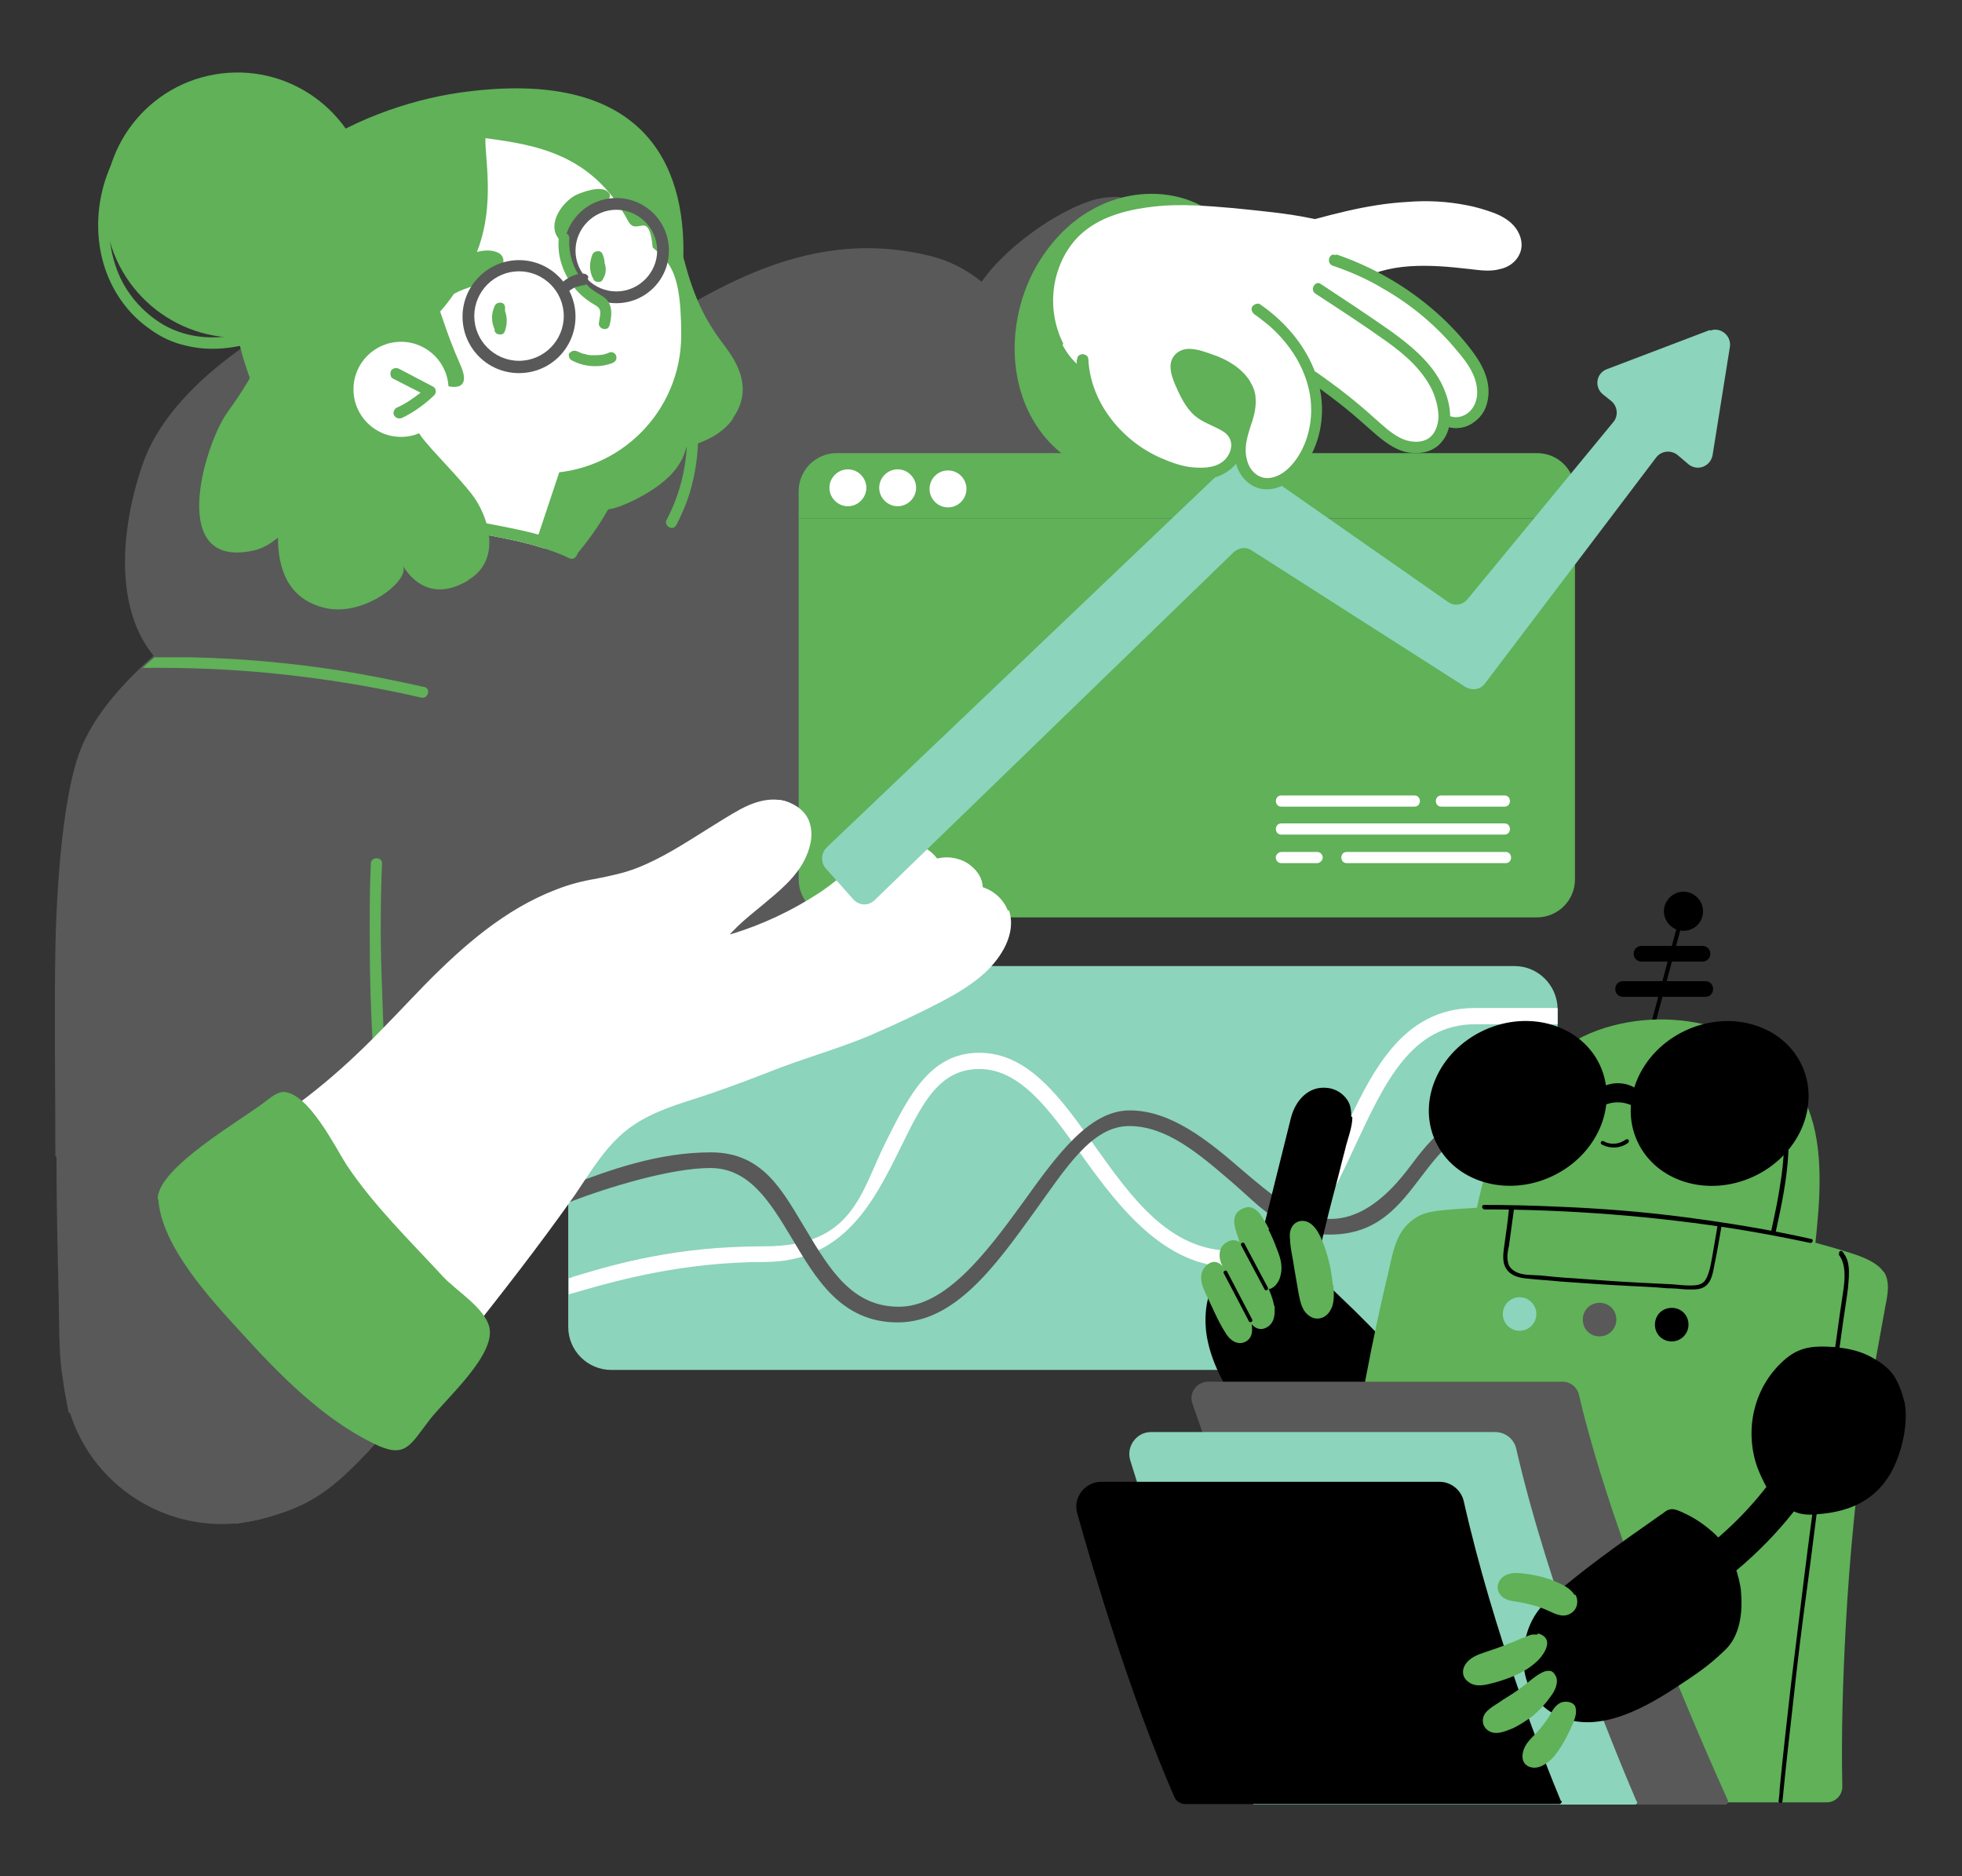 <?xml version="1.0" encoding="UTF-8"?>
<svg id="_x3C_Layer_x3E_" xmlns="http://www.w3.org/2000/svg" version="1.1" viewBox="0 0 350.8 335.4">
  <rect x="0" y="0" width="350.8" height="335.4" fill="#333333" stroke="none"/>
  <!-- Generator: Adobe Illustrator 29.7.1, SVG Export Plug-In . SVG Version: 2.1.1 Build 8)  -->
  <defs>
    <style>
      .st0 {
        fill: #595959;
      }

      .st1 {
        fill: #8cd4bc;
      }

      .st2 {
        fill: #60b158;
      }

      .st3 {
        fill: #fff;
      }
    </style>
  </defs>
  <g>
    <circle class="st0" cx="39.6" cy="244" r="28.5" transform="translate(-55 15.6) rotate(-13.3)"/>
    <path class="st0" d="M121.8,84.4c1.4-5.1-.1-31.6-11.7-40.3-11.5-8.7-74.8,10.4-84.6,38.9-4.6,13.3-5.7,31.5,7.5,38.8,13.2,7.3,62,7.5,62.8,6.5s25.9-43.9,25.9-43.9Z"/>
    <path class="st1" d="M278.5,180.3v56.9c0,4.2-3.4,7.7-7.7,7.7H109.3c-4.2,0-7.7-3.4-7.7-7.7v-56.8c0-4.2,3.4-7.7,7.7-7.7h161.5c4.2,0,7.6,3.4,7.7,7.6Z"/>
    <path class="st3" d="M278.5,180.3v2.8h-14.7c-11.4,0-16.2,10.4-21.4,21.5-5,10.8-10.1,21.9-22.1,21.9s-20.2-10.6-26.9-20c-5.6-7.9-10.9-15.4-18.3-15.4s-10.4,6.6-14.2,14.3c-4.7,9.5-10.1,20.2-24.2,20.2s-25.8,3.1-33.3,5.3c-.6.2-1.2.3-1.7.5v-2.9c.3,0,.6-.2.9-.3,7.7-2.3,18.2-5.4,34.1-5.4s17.1-9.5,21.7-18.7c4.1-8.2,7.9-15.9,16.7-15.9s14.6,8.1,20.6,16.6c6.6,9.3,13.4,18.8,24.6,18.8s14.7-9.9,19.5-20.3c5.3-11.4,10.7-23.1,23.9-23.1h14.7Z"/>
    <path class="st0" d="M278.5,199v3c-2.4-.8-5.2-1.4-8.3-1.4-8.7,0-12.3,4.8-16.2,9.9-3.8,5-7.7,10.2-16.2,10.2s-12.3-4.9-17.8-9.6c-5.6-4.8-11.4-9.8-18.1-9.8s-11.3,7.5-17,15.4c-7,9.7-14.2,19.7-24.4,19.7s-14.7-8-18.9-15c-3.9-6.5-7.6-12.6-14.6-12.6s-18.2,3.4-25.2,6.1c0,0,0-3,0-3,7.1-2.7,15.8-5.9,25.3-5.9s12.9,7.1,17.1,14c4.2,7,8.2,13.6,16.5,13.6s15.5-9.4,22.1-18.5c6.1-8.5,11.9-16.6,19.2-16.6s13.9,5.3,19.9,10.5c5.4,4.6,10.4,8.9,16,8.9s10.3-4.2,14-9.1c3.9-5.2,8.4-11.1,18.4-11.1s5.9.5,8.3,1.2Z"/>
    <path class="st0" d="M10.1,206.8c0,8.4.2,16.9.4,25.3.1,4.2,0,8.7.5,12.9.9,5.9,1.3,7.6,1.3,7.6l50.8-15.1,19.2-37.8,115.2-63.6s-16.9-28.8-28.4-48.1c2-3.9,22.3-11.8,20.5-16.2-4.6-10.6-10.9-22.9-23.1-26-23.2-5.8-41.2,7.1-59.6,19-1.3.8-2.6,1.7-3.9,2.5-16,10.4-31.9,20.8-47.8,31.2-2.5,1.7-7.5,4.4-13.2,8.1-4.7,3-9.9,6.6-14.6,10.7-.8.7-1.5,1.3-2.2,2-4.7,4.5-8.7,9.4-10.8,14.7-3.7,9.4-4.4,29.5-4.5,35.7-.2,12.3,0,24.7,0,37Z"/>
    <path class="st2" d="M116.3,58.1c-.3-.4,0-1.1.4-1.4.5-.3,1,0,1.4.4,6.1,8.1,8.1,19,5.8,28.8-.6,2.8-1.7,5.5-3,8-.6,1.1-2.3.1-1.7-1,4.5-8.5,4.8-18.9,1.2-27.8-1-2.5-2.4-4.9-4-7Z"/>
    <path class="st2" d="M66.3,154.4c0-1.3,2.1-1.3,2,0-.3,7.4-.3,14.8,0,22.1.2,7.4.6,14.8,1.3,22.1.4,4.2.8,8.3,1.3,12.4,0,.5-.5,1-1,1s-.9-.5-1-1c-.9-7.3-1.6-14.7-2.1-22-.5-7.4-.7-14.7-.7-22.1,0-4.2,0-8.3.2-12.5Z"/>
    <path class="st0" d="M42.1,106.6c14.4,5.6,40.8,12.5,57.7-3.1,14.6-13.5,9.6-27.3,3.3-36.2-16,10.4-31.9,20.8-47.8,31.2-2.5,1.7-7.5,4.4-13.2,8.1Z"/>
    <path class="st2" d="M103.1,99.1s8.3-9.4,8.5-16.7c.1-7.3.9-20-20.7-23.6-21.6-3.5-40.9,13.2-43.4,20.3-2.5,7.1-2.2,10-2.2,10,0,0,24.5.5,40.5,4.4,15.9,3.9,17.5,5.6,17.5,5.6Z"/>
    <circle class="st2" cx="42.4" cy="36.6" r="23.7" transform="translate(-4.1 5.5) rotate(-7)"/>
    <path class="st2" d="M131.1,74.8c-2.1,3-5.3,4.2-8.4,5.2-.1.5-.3,1-.5,1.5-1.2,2.9-3.7,4.9-6.1,6.4-1.3.8-2.6,1.5-4,2.1-1.6.7-3.3,1.3-5,1.1-3-.4-5-3.7-6.4-6.4-1.4-2.7-2.3-5.6-2.9-8.7-1.2-6.3-1.1-12.8-.3-19.3.7-5.8,2.1-12.9,7-16.3,2.7-1.8,5.8-2.1,8.8-2.1,1.6,0,3.4,0,4.8,1,.3.2.6.5.8.8-.2-1.2-.5-2.4-.7-3.6-.1-.6,0-1.2.6-1.4.4-.2,1.1,0,1.2.6.7,4,1.5,7.9,2.6,11.8.9,3.3,2.1,6.6,3.8,9.6.8,1.4,1.7,2.8,2.7,4.1.9,1.2,1.8,2.4,2.5,3.8.7,1.4,1.2,3,1.2,4.6,0,1.9-.7,3.7-1.8,5.2Z"/>
    <path class="st2" d="M41.8,56.8c5.3,28.8,20.6,30.2,38.3,30.2s42.1-24.5,42.1-42.2-9.3-32.7-40.3-28.2c-17.5,2.6-44.8,14.9-40.1,40.2Z"/>
    <path class="st3" d="M61.2,91.8c6.6.8,13.3,1.7,19.9,2.8,3.6.6,7.2,1.2,10.8,2,1.9.4,3.7.9,5.6,1.5l-1.5-1.7,5.8-17.4-13.7-1.1-14.5-6.6-6.1,20.4h-6.2Z"/>
    <path class="st3" d="M72.5,62.8c.4,3,1.2,5.8,2.6,8.4,4.1,8,12.4,13.4,22,13.4,13.7,0,24.7-11.1,24.7-24.7s-2.9-13.4-7.7-17.9c-4.4-4.2-10.5-6.8-17.1-6.8s-4.3.3-6.4.8c-1.1,4.1-2.7,8.2-4.8,11.9-3.3,5.9-8,11-13.4,14.9Z"/>
    <path class="st3" d="M69,63.9c1.7,2.6,3.7,4.9,6.1,6.8,4,3.1,8.9,5,14.2,5,13.7,0,27.6-10.5,27.6-25.7s-2.7-7-4.6-10.5c-6.4-12-16.5-13.6-25.5-14.8-.2,3.6,2.2,13.5-2.6,22.7-3.4,6.5-6.2,9.6-11.7,14-1.1.9-2.3,1.8-3.5,2.6Z"/>
    <path class="st2" d="M99.4,41.9c.4.9,1.1,1.4,2.4,1,1.5-.6,3.1-4,4.4-5.2.9-.9,3.9-2.2,2.5-3.4-1.3-1.2-4.5,0-5.8.6-2.2,1.2-4.6,4.4-3.5,7Z"/>
    <path class="st0" d="M110.2,54.2c-5.2,0-9.4-4.2-9.4-9.4s4.2-9.4,9.4-9.4,9.4,4.2,9.4,9.4-4.2,9.4-9.4,9.4ZM110.2,37.5c-4,0-7.3,3.3-7.3,7.3s3.3,7.3,7.3,7.3,7.3-3.3,7.3-7.3-3.3-7.3-7.3-7.3Z"/>
    <path class="st2" d="M99.8,42.6c0-.5.4-1,1-1s1,.5,1,1c-.2,2.9.8,5.9,2.8,8,.5.5,1,1,1.6,1.4.7.5,1.4.8,2,1.3,1.4,1.2,1.2,3.2.8,4.8-.3,1.3-2.2.7-1.9-.5.1-.7.3-1.4.2-2-.1-.7-.8-1-1.3-1.3-1.3-.8-2.5-1.8-3.4-3-1.9-2.4-3-5.5-2.7-8.6Z"/>
    <path class="st2" d="M67.4,59.5c0,.4.1.9.5,1.1.2.1.5.2.7.4.5.3.9.5,1.4.8.9.6,1.8,1.2,2.6,1.9,1.8,1.4,3.4,2.9,5.1,4.4.9.7,7.3,3.1,4.6-2.9-2.9-6.6-3.3-9.3-4.7-12.3-.2-.5-.9-.6-1.4-.4-.4.3-.6.7-.4,1.2-1.3.2-2.5.5-3.7,1-1,.5-2,1.1-2.9,1.8-.9.8-1.9,1.8-1.9,3Z"/>
    <path class="st2" d="M83.8,103.7c-5.4,3.3-9.4,1.3-11.8-2.6,1.5,2.5-6.8,9.2-13.8,7.6-7-1.6-8.5-7.5-8.5-12.6-1.2,1-2.5,1.8-3.9,2.2-16.1,4-9.3-18.7-5.2-24.5,2.6-3.7,5.3-7.4,6.3-11.9.4-1.7.5-3.4.5-5.1,1.2-3,2.9-5.8,5.1-8.2,2.7-.1,5.5.5,7.9,1.4,3.1,1.1,5.9,2.9,7.9,5.5,2,2.7,2.8,6,3.4,9.2.6,3.2,1,6.5,2.1,9.6,1.1,3.1.4,2.6,3.5,6.1,1.7,1.9,6.2,6.6,7.6,8.7,2.7,4,4.6,11.2-1.2,14.6Z"/>
    <path class="st3" d="M63.2,69.6c0,4.7,3.8,8.5,8.5,8.5s8.5-3.8,8.5-8.5-3.8-8.5-8.5-8.5-8.5,3.8-8.5,8.5Z"/>
    <path class="st2" d="M77.5,53.8c.7.2,1.3,0,1.9-.3.6-.3,1.2-.7,1.8-1,1.1-.6,2.3-1,3.5-1.4,2-.7,4.4-1.6,5.2-3.8.3-.8,0-1.6-.6-2-.5-.3-1-.4-1.6-.5-1.3-.1-2.7.2-3.9.8-1.1.5-2.1,1.2-3.1,2-1.2.6-2.3,1.4-3.1,2.5-.4.5-.9,1.1-1.2,1.8-.3.8.1,1.7,1,2Z"/>
    <path class="st2" d="M88.5,59c-.7-1.4-.7-3,0-4.4.2-.4.6-.5,1-.5.4,0,.7.3.8.7,0,.1,0,.2,0,.3,0,0,0,.2,0,.3,0,0,0,.1,0,.2.4,1.1.4,2.4,0,3.5-.1.4-.4.7-.8.7-.4,0-.8-.1-1-.5,0,0,0-.1-.1-.2,0,0,0-.1,0-.2Z"/>
    <path class="st2" d="M106,45.4c.2-.4.6-.5,1-.5.4,0,.7.3.8.7.2.5.3,1,.3,1.4.3.9.3,1.9-.2,2.7,0,0,0,.1-.1.2-.1.3-.4.5-.6.5-.4,0-.9,0-1.1-.5-.4-.7-.6-1.5-.6-2.3,0-.8.2-1.6.5-2.3Z"/>
    <path class="st2" d="M101.8,63.2c.3-.5.9-.6,1.4-.4.5.2.8.4,1.4.5.6.2.9.2,1.4.2,1.1,0,1.9,0,3-.5.5-.2,1.1.2,1.2.7.1.6-.2,1-.7,1.2-2.4.9-5.1.7-7.3-.5-.5-.3-.6-.9-.4-1.4Z"/>
    <path class="st0" d="M160.2,109c2.5,2.8,5.4,5,8.5,7,3.1,2,6.3,3.8,9.6,5.5,3.4,1.8,6.9,3.5,10.7,3.9,3.7.4,7.6-.5,10.4-3.2,1.3-1.2,2.3-2.7,3.2-4.2,1-1.6,1.9-3.3,2.8-5,3.7-6.9,7.1-13.9,10-21.2,1.4-3.6,2.8-7.3,4-11,.6-1.8,1.2-3.7,1.7-5.5.6-1.9,1-3.9.9-5.9-.1-4-1.7-7.8-3.6-11.3-1.8-3.3-3.8-6.5-6-9.6-2.1-3-4.5-5.8-7.2-8.3-1.3-1.2-2.8-2.5-4.4-3.4,0,0-.1,0-.2,0,.4-.6.2-1.6-.7-1.6-1.8,0-3.5.2-5.2.8-7.3,2.5-17.5,10.2-20.6,16.8-3.4,7.4-6.6,15-9.8,22.6-3.2,7.7-4.5,14.9-7.5,22.7-.7,1.9,2.4,10.2,3,10.9Z"/>
    <path class="st2" d="M186.4,77.6c2.8,3.6,6.9,6.3,11.3,7.7,4.6,1.4,9.5,1.1,13.8-.8,2.5-1.2,4.9-2.8,7-4.5,1.9-1.5,3.8-3.2,5.4-5.1,2.9-3.2,5.2-6.9,6.7-10.9.2-.1.4-.3.5-.6.3-1.3.5-2.7.5-4.1-.1-5.7-3.2-10.9-7.1-14.9-1.9-2-3.9-3.8-6.1-5.4-2.2-1.6-4.7-3-7.4-3.7-5.3-1.4-11.1-.5-15.8,2.2-4.5,2.5-8,6.5-10.4,11-4.7,9-4.8,20.9,1.6,29.1Z"/>
    <path class="st2" d="M281.6,92.7v64.5c0,3.8-3.1,6.8-6.8,6.8h-125.2c-3.8,0-6.8-3.1-6.8-6.8v-64.5h138.8Z"/>
    <path class="st2" d="M281.6,87.8v4.9h-138.8v-4.9c0-3.8,3.1-6.8,6.8-6.8h125.2c3.8,0,6.8,3,6.8,6.8Z"/>
    <path class="st3" d="M89.2,175.2c.3,2.4,1.6,4.5,3.2,6.2,3.9,4.1,9.7,5,15.1,4.7,3-.2,6-.6,9-1.1,3-.5,6-1,9-1.8,1.5-.4,3-.8,4.4-1.2.1,0,.2,0,.3-.1.2.4.6.7,1.1.5.9-.2,1.9-.5,2.8-.7,7.5-2,14.9-4.6,21.5-8.7,3.3-2,6.3-4.5,9-7.3,1.4-1.5,2.6-3.1,3.4-4.9.7-1.8.7-3.9,0-5.7-.8-1.7-2.4-2.8-4.2-3.2-1.9-.4-3.8,0-5.6.8-1.8.8-3.5,2.1-5.1,3.2-1.6,1.2-3.1,2.4-4.7,3.6-3.1,2.3-6.2,4.6-9.6,6.4-1.7.8-3.4,1.5-5.3,2-1.4.4-2.9.6-4.4.9.2-1.9,1.7-3.6,3-4.9,2-2,4.4-3.6,6.5-5.5,2-1.9,3.8-4.2,4.6-6.8.7-2.4.7-5.6-1.2-7.5-1.1-1-2.5-1.2-3.9-1.1-1.3.1-2.6.4-3.8.9-2.5,1-4.7,2.5-6.8,4-2.2,1.6-4.5,3.2-6.9,4.5-2.5,1.3-5.1,2.4-7.8,3.3-2.8.9-5.8,1.3-8.7,2.1-2.9.8-5.3,2.2-7.6,4.1-2,1.7-4,3.7-5.5,5.9-1.4,2.2-2.2,4.7-1.8,7.4Z"/>
    <path class="st3" d="M129.9,189.7c.9,0,1.8-.1,2.7-.2,7.1-.5,14.4-1.1,21.2-3.7,3.5-1.3,6.6-3.1,9.5-5.4,1.5-1.2,2.9-2.4,4.2-3.7,1.3-1.3,2.6-2.5,3.7-4,1.8-2.6,2.6-6.5.1-9-1.2-1.2-3-1.6-4.7-1.4-1.9.2-3.5,1.1-5,2.1-3.3,2.2-6.4,4.6-9.7,6.7-3.1,2-6.3,3.6-9.6,5.2-3.2,1.6-6.3,3.4-9,5.7-1.3,1.1-2.9,2.4-3,4.3,0,.5,0,.9.3,1.4-.2,0-.5,0-.7,0-1.3,0-1.3,2.1,0,2Z"/>
    <path class="st3" d="M145.4,183.3c.8,1.4,2.3,1.7,3.8,1.7,1.1,0,2.2,0,3.2-.2.2.4.7.5,1.1.5.8-.1,1.5-.3,2.3-.5,3.2-1,6.1-2.7,8.9-4.4,2.8-1.7,5.7-3.4,8.3-5.3,2.5-1.9,4.7-4.2,5.5-7.3.7-2.8,0-5.9-2.3-7.7-1.1-.8-2.4-1.4-3.8-1.3-1.4,0-2.7.6-3.9,1.4-1.2.8-2.2,1.8-3.3,2.7-1.2,1-2.4,1.9-3.8,2.7-5.1,3.1-10.9,5.5-14.5,10.4-1.5,1.9-3,4.9-1.7,7.3Z"/>
    <path class="st3" d="M146.8,180.4c2.4.7,4.9-.2,6.9-1.6,1.7-.6,3.4-1.4,4.9-2.4,1-.7,2-1.4,3-2.3.3-.3.6-.6,1-.9.2,0,.3-.1.5-.2.3-.2.6-.5.8-.7,0,0,.1,0,.2-.1.3-.1.5-.3.7-.6,2.1-1.7,4.1-3.5,6-5.3,2.1-2,4.3-4.4,4.4-7.4,0-2.5-1.5-4.9-4.1-5.3-2.5-.4-4.9.7-6.9,2.1-4.2,2.9-7.4,7-11.2,10.3-.9.8-1.9,1.6-2.9,2.2-1,.6-2,1.2-3,1.8-1.9,1.1-3.8,2.5-4.2,4.8-.4,2.6,1.6,4.9,4,5.6Z"/>
    <path class="st3" d="M80.8,192.3c1.1,2.2,2.4,4.4,4.1,6.2,1.8,1.9,4.2,3.1,6.7,3.8,1.3.4,2.6.6,3.9.8,1.5.3,3,.5,4.5.5,3,.1,5.8-.7,8.6-1.8,2.7-1.1,5.4-2.4,8.1-3.6,10.9-4.7,22.1-9,33.4-12.7,1.2-.4.7-2.3-.5-1.9-1.3.4-2.7.9-4,1.3-3.4,1.1-6.7,2.3-10.1,3.6,1.3-1.7,1.7-4.1.3-5.9-.8-1-2.1-1.3-3.3-1.2-1.2,0-2.5.1-3.7,0-2.3-.2-4.6-1-6.3-2.6-1-.9-1.8-2-2.6-3-.8-1.1-1.8-2-2.8-2.9-2.1-1.8-4.6-3.2-7.1-4.4-2.5-1.2-5.1-2.1-7.9-2.4-5-.7-10.5.5-14.2,4.1-2,2-3.5,4.4-5,6.8-.8,1.2-1.7,2.4-2.4,3.7-.7,1.1-1.4,2.4-1.6,3.7-.5,2.8.9,5.3,2.2,7.7Z"/>
    <path class="st0" d="M19.9,223.4s21.1,49.2,22.3,49c13.3-2.2,17.5-6,27.1-16.7-.3-.1-.5-.3-.8-.4-.8-.4-1.5-.9-2.2-1.4-1.5-1-2.9-2-4.3-3-2.9-2.1-5.6-4.5-8.3-6.8-4.9-4.4-9.8-8.9-14-14.1-2-2.5-3.9-5.2-5.3-8-.7-1.4-1.4-2.9-1.9-4.4-.3-.7-.5-1.5-.7-2.3-.1-.4-.2-.9-.3-1.4-6.8,5.5-11.7,9.4-11.7,9.4Z"/>
    <path class="st3" d="M31.6,214c0,.5.1.9.3,1.4.2.8.4,1.5.7,2.3.5,1.5,1.2,3,1.9,4.4,1.5,2.9,3.3,5.5,5.3,8,4.2,5.1,9.1,9.7,14,14.1,2.7,2.4,5.4,4.7,8.3,6.8,1.4,1.1,2.9,2.1,4.3,3,.7.5,1.5.9,2.2,1.4.2.1.5.3.8.4,3.2-3.5,6.6-7.7,10.3-12.8,1.9-2.6,3.8-5.3,5.9-8.1,14.2-19.3,31.3-41.5,31.3-41.5l-5.3-26.9s1.4-7.8-5.7-7.7c-7.1,0-21.5,8.3-33.4,21.9-3.3,3.8-20,20.1-27.3,26.3-7.2,6.1-7.3,1.9-13.6,7Z"/>
    <path class="st2" d="M69.9,66.3c.3-.5.9-.6,1.4-.4l6.1,3.2c.6.3.7,1.1.2,1.6-1.7,1.6-3.6,3-5.7,4-.5.2-1.1.1-1.4-.4-.3-.4-.1-1.1.4-1.4,1.6-.7,3-1.7,4.3-2.7-1.6-.8-3.3-1.7-4.9-2.5-.5-.2-.6-.9-.4-1.4Z"/>
    <path class="st2" d="M46,90.3c4.2.3,8.5.7,12.7,1.2.8,0,1.7.2,2.5.3,6.6.8,13.3,1.7,19.9,2.8,3.6.6,7.2,1.2,10.8,2,1.9.4,3.7.9,5.6,1.5,1.5.5,2.9,1,4.3,1.7.6.3,1.2-.1,1.4-.7,1.1-3.5,2.1-7.1,2.8-10.8.3-1.3-1.7-1.6-2-.4-.6,3.2-1.5,6.4-2.4,9.6-1.1-.5-2.2-.9-3.3-1.3-2.3-.8-4.6-1.3-7-1.8-7.3-1.5-14.7-2.6-22.1-3.7-2.3-.3-4.6-.6-7-.9-5.2-.6-10.5-1.1-15.7-1.6-.5,0-1.1.2-1.2.8,0,.5.3,1.1.8,1.2Z"/>
    <path class="st3" d="M180.2,162.8c-.7-1.9-2.3-3.4-4.2-4.1-4.2-1.5-8.9,2.7-12.3,4.6-9,4.9-18.7,9.1-29.1,9.2-1.3,0-1.3,2,0,2,3,0,6-.4,8.9-1,5.8-1.2,11.4-3.5,16.7-6.1,2.7-1.3,5.3-2.8,7.9-4.2,2.7-1.5,5.5-4.1,8.6-1.9,1.5,1,2.1,2.8,1.9,4.5-.4,3.7-3.5,6.6-6.4,8.6-3.3,2.3-7.1,4.1-10.8,5.8-5,2.3-10,4.4-15.2,6.3-5.7,2-11.4,4.4-17.1,6.4-5.7,1.9-11.7,3.2-16.8,6.5-4.2,2.8-7,7-9.8,11.1-3.1,4.6-6.4,9.1-9.8,13.5-3.8,5-7.7,9.9-11.5,14.8-.3.4-.4,1,0,1.4.3.3,1.1.4,1.4,0,6.9-8.7,13.8-17.5,20.2-26.6,2.8-4.1,5.4-8.6,9.4-11.7,3.5-2.7,7.7-4.1,11.8-5.4,4.7-1.5,9.5-3.3,14.1-5.1,4.8-1.9,9.7-3.3,14.4-5.1,4.3-1.7,8.6-3.6,12.8-5.7,3.8-1.9,7.6-3.8,10.8-6.7,2.9-2.7,5.7-7,4.3-11.2Z"/>
    <path class="st3" d="M134.6,169c3.2-.4,6.4-.9,9.4-1.8,1.5-.5,3-1,4.4-1.8,1.5-.8,2.9-1.7,4.2-2.7,2.8-2.1,5.7-4.2,8.6-6.1,2.5-1.7,5.6-3.6,8.8-3.3,2.9.3,6,2.7,5.7,5.9,0,.5-.4,1-1,1s-1.1-.5-1-1c.2-2.2-2.1-3.9-4.1-3.9-3-.1-5.7,1.9-8.1,3.5-2.8,1.9-5.5,3.9-8.2,5.9-2.6,1.9-5.3,3.4-8.4,4.4-3.4,1-6.9,1.5-10.4,2-.5,0-1-.5-1-1s.5-.9,1-1Z"/>
    <path class="st3" d="M128.7,167.3c.2-.2.4-.3.7-.3h1.2s0,0,.1,0c5.6-1.7,10.9-4.2,15.8-7.4,2.4-1.6,4.6-3.5,6.8-5.3,2.2-1.7,4.5-3.3,7.3-3.6,2.7-.3,5.6.7,7.1,3,.7,1.1-1.1,2.1-1.7,1-1.1-1.8-3.4-2.3-5.3-2-2.4.3-4.6,1.9-6.4,3.4-2.2,1.8-4.3,3.5-6.6,5.1-2.3,1.6-4.8,2.9-7.3,4.2-2.9,1.4-5.9,2.6-9,3.5-.2,0-.3.1-.5.1h-1.4c-.3,0-.5-.1-.7-.3,0,0-.2-.2-.2-.3,0-.1,0-.2,0-.4,0-.3,0-.5.3-.7Z"/>
    <path class="st3" d="M53.3,197.3c4.2-3.1,8.1-6.5,11.8-10.1,3.7-3.6,7.3-7.5,10.9-11.2,6.8-6.9,14.3-13.5,23.5-17,2.3-.9,4.6-1.5,7-1.9,2.5-.5,5-1,7.3-1.9,4.4-1.7,8.4-4.3,12.4-6.8,2.1-1.3,4.1-2.6,6.3-3.8,2.1-1.1,4.4-1.9,6.8-1.6,2.1.3,4.2,1.4,5.2,3.4,1,2.2.6,4.6-.4,6.8-1.6,3.6-4.9,6.2-7.9,8.7-2.8,2.3-5.9,4.7-7.7,7.9-.4.7-.8,1.5-1,2.3-.4,1.2-2.4.7-1.9-.5,2.5-7.4,10.2-10.7,14.9-16.3,1.3-1.5,2.4-3.3,2.6-5.3.2-1.9-.6-3.7-2.4-4.5-1.9-.8-4-.4-5.9.3-2.2.9-4.2,2.3-6.2,3.5-4,2.5-7.9,5.1-12.2,7-2.2,1-4.4,1.7-6.8,2.2-2.5.5-5,.9-7.4,1.7-9,2.8-16.4,8.9-23,15.4-3.6,3.6-7.1,7.3-10.6,10.9-3.6,3.6-7.3,7-11.3,10.2-1,.8-2,1.6-3,2.3-.4.3-1.1,0-1.4-.4-.3-.5,0-1.1.4-1.4Z"/>
    <path class="st2" d="M28.3,214.4c.6,8.5,9.5,18,15,24,6.6,7.3,14.4,15.2,23.4,19.6,5.8,2.9,6.5.5,10.2-4.3,3.1-3.9,11.7-11.5,10.6-16.4-.8-3.5-6-6.6-8.3-9.1-6-6.5-12.3-12.6-17.2-19.9-2-3.1-6.9-13.1-11.4-13.1-1.1.1-2.1.9-3,1.6-4.2,3.3-19.4,11.9-19.4,17.5Z"/>
    <path class="st2" d="M25.3,119.4c7.9-.1,15.8.2,23.7,1,8.9.9,17.6,2.3,26.3,4.3,1.3.3,1.8-1.7.5-1.9-4.9-1.1-9.9-2.1-14.8-2.9-8.9-1.4-17.9-2.2-26.9-2.4-2.2,0-4.4,0-6.5,0-.8.7-1.5,1.3-2.2,2Z"/>
    <path class="st2" d="M58.5,52.7c-4.7,2.8-9.5,5.6-14.8,6.9-4.9,1.2-10,1-14.4-1.5-3.8-2.2-6.9-5.8-8.4-9.9-1.8-4.8-1.8-10.1-.3-15,1.6-5.2,4.7-9.7,8.7-13.3,1-.9-.5-2.3-1.4-1.4-3.8,3.5-6.9,7.8-8.7,12.6-1.9,5.1-2.2,10.8-.7,16,1.4,4.8,4.3,9,8.4,11.8,1.9,1.4,4.1,2.4,6.4,2.9,2.8.7,5.8.7,8.7.2,6.4-1,12.2-4.4,17.7-7.6,1.1-.7.1-2.4-1-1.7Z"/>
    <path class="st0" d="M92.8,66.7c-5.6,0-10.1-4.5-10.1-10.1s4.6-10.1,10.1-10.1,10.1,4.5,10.1,10.1-4.5,10.1-10.1,10.1ZM92.8,48.5c-4.4,0-8,3.6-8,8s3.6,8,8,8,8-3.6,8-8-3.6-8-8-8Z"/>
    <path class="st0" d="M105.2,49.6c0-.2-.2-.5-.5-.6-.3-.1-.5-.1-.8-.1-1.5.2-2.9,1-3.9,2.1-.4.4-.4,1,0,1.4.4.4,1,.4,1.4,0,.1-.1.2-.2.3-.3,0,0,.1-.1.2-.2,0,0,0,0,0,0,.3-.2.5-.3.8-.5,0,0,.1,0,.2-.1,0,0,0,0,.1,0,.2,0,.3-.1.4-.1.3-.1.6-.2,1-.2.2,0,.5-.3.6-.5.1-.2.2-.5.1-.8Z"/>
    <path class="st1" d="M305.7,59l-18.4,7c-1.9.7-2.3,3.2-.7,4.5l1.5,1.2c1.1.9,1.3,2.6.4,3.7l-26.1,31.7c-.9,1.1-2.4,1.3-3.5.5l-35.8-25c-1-.7-2.4-.6-3.3.3l-72,68.6c-1,1-1.1,2.6-.2,3.7l5,5.6c1,1.1,2.7,1.2,3.8.1l64.2-62.2c.9-.8,2.2-1,3.2-.3l38.2,24.4c1.2.7,2.7.5,3.5-.6l30.6-40.4c.9-1.2,2.6-1.4,3.8-.5l2,1.7c1.6,1.3,3.9.4,4.3-1.6l3.1-19.4c.3-2-1.7-3.6-3.5-2.9Z"/>
    <path class="st3" d="M222.7,61.5c2.3,2.7,5.8,2.6,8.8,4.1,3.1,1.5,5.7,3.7,8.3,6,2.6,2.3,5.2,4.7,8.3,6.3,1.7.9,3.6,2.7,5.5,2.4,1.6-.3,3-1.4,3.8-2.8.5-1,.8-2,.9-3,.7.2,1.4.4,2.1.4,1.6,0,3.1-.7,4-2.1.9-1.3,1.1-3,.8-4.5-.3-1.7-1.3-3.2-2.2-4.6-.9-1.3-1.8-2.5-2.9-3.7-2-2.4-4.4-4.5-6.9-6.4-2.5-1.8-5.1-3.4-7.9-4.6.5-.2,1-.3,1.5-.5,3.4-1,7-1.1,10.6-.9,1.8.1,3.6.3,5.4.5,1.8.2,3.6.5,5.4,0,1.5-.3,2.9-1.3,3.5-2.7.7-1.5.3-3.2-.6-4.5-1-1.4-2.4-2.2-3.9-2.8-1.6-.6-3.3-1.1-4.9-1.4-3.5-.7-7.1-.9-10.7-.6-7.4.4-14.5,2.5-21.6,4.5-.5.1-.7.6-.7,1-.7.9-1,2-1,3.1,0,1.4.7,2.6,1.6,3.6.2.2.3.3.5.5,0,.2-.1.5-.2.7-.2,0-.3.2-.4.4,0,0,0,0,0,.1-3.2-.7-7-.3-8.7,2.8-1.6,2.8-.4,6.3,1.6,8.6Z"/>
    <path class="st3" d="M208.2,59.6c0,1.7,1.8,3.5,4.1,3.3,3.5-.3,7.1,2.7,9.7,5.1,4.2,4-2.4,10.5-.4,15.3.6,1.5,1.8,2.8,3.3,3.4,3.1,1.2,6.1-1.8,7.8-4.2,3.4-4.8,4.1-11.8,1.3-17.2-1.8-3.3-4.5-5.9-7.3-8.2-2.8-2.3-5.7-4.4-9.2-5.1-.4,0-.7.1-.9.4-2.5-.1-5.2,1-6.9,2.9-1,1.2-1.7,2.6-1.6,4.2Z"/>
    <path class="st3" d="M190,61.7c.9,1.7,2.1,3.2,3.7,4.2.2,2.2.8,4.4,1.6,6.5.6,1.6,1.2,2.1,2.2,3.4,1.1,1.4,2.4,2.5,3.9,3.4,2.9,1.8,6.3,4.4,9.7,4.9,3.1.5,6.8.2,8.8-2.6.9-1.2,1.2-3,.2-4.2-.5-.7-1.2-1-1.9-1.4-.7-.4-1.3-.8-2-1.2-2.4-1.6-4.7-3.8-5.7-6.6-.5-1.4-.7-2.9-.6-4.4.8-.4,1.6-.8,2.5-1.1,4-1.7,8.4-2.2,12.4-4.1,3.9-1.9,6.7-5.1,9.4-8.4,1.3-1.7,2.7-3.4,3.4-5.5.2-.7.5-1.8.4-2.7,1,0,1.3-1.7.1-2-1.1-.3-2.2-.6-3.3-.8-4.7-1-9.5-1.4-14.3-1.9-4.7-.4-9.4-.8-14-.3-4.5.5-9.2,1.6-12.7,4.5-2.8,2.3-4.5,5.6-5.2,9.1-.7,3.7-.2,7.5,1.5,10.9Z"/>
    <path class="st2" d="M192.5,64.3c0,1.1.2,2.1.4,3.2,1.7,8.4,8.9,15.2,17,17.4,2.3.6,4.8,1,7.1.5,1.6-.4,3-1.3,4-2.5.6,2.2,2.3,4.1,4.6,4.5,2.5.4,4.8-.9,6.5-2.7,1.6-1.7,2.7-3.8,3.4-5.9,1.5-4.6,1-9.5-1-13.8-2-4.3-5.3-7.9-9.2-10.6-.4-.3-1.1,0-1.4.4-.3.5,0,1.1.4,1.4.9.6,1.7,1.3,2.6,2,3.3,2.9,5.9,6.6,7,10.9,1.1,4.2.5,8.9-1.8,12.5-1.1,1.7-2.7,3.4-4.8,3.8-1.9.4-3.6-.9-4.2-2.7-.9-2.5,0-5,.8-7.4.4-1.3.7-2.6.6-4,0-1.2-.5-2.3-1.1-3.3-1.4-2.1-3.5-3.4-5.7-4.3-1.1-.4-2.2-.8-3.3-1.1-1-.2-2.1-.4-3.1,0-1.1.4-1.9,1.4-2,2.6-.1,1.1.3,2.3.7,3.3.9,2.1,1.9,4.3,3.6,5.8,1.5,1.3,3.5,1.8,5.2,2.9,1.5,1,1.7,2.7.8,4.2-1.1,1.9-3.4,2.3-5.4,2.2-2.1,0-4.2-.7-6.1-1.5-7.2-2.9-13.1-9.9-13.5-17.8,0-1.3-2.1-1.3-2,0ZM219.8,75.4c-1.7-1.1-3.8-1.5-5.2-3-.8-.8-1.4-1.7-1.9-2.7-.5-1-1-2-1.3-3.1-.2-.7-.4-1.8.5-2.1.8-.3,1.9,0,2.7.3,2.3.7,4.7,1.5,6.4,3.3.7.8,1.3,1.7,1.5,2.8.3,1.3-.1,2.6-.5,3.8-.2.8-.5,1.5-.7,2.3-.4-.6-.9-1.1-1.5-1.5Z"/>
    <path class="st2" d="M233.9,66.9c.3-.4.9-.7,1.4-.4,3.6,2.5,7.1,5.2,10.4,8.2,1.5,1.3,2.9,2.7,4.7,3.6,1.4.7,3.3,1,4.8.2,1.4-.8,1.9-2.4,2-3.9,0-1.7-.5-3.5-1.2-5-1.8-3.6-4.8-6.2-8-8.5-4.2-3-8.5-5.8-12.8-8.6-1.1-.7,0-2.5,1-1.7,4.1,2.7,8.2,5.4,12.2,8.2,3.5,2.5,7,5.3,9.1,9.1,1.8,3.3,2.9,8.2,0,11.2-1.4,1.5-3.6,1.9-5.6,1.6-2.1-.3-3.9-1.6-5.5-2.9-2-1.7-3.8-3.4-5.8-5-2-1.6-4.1-3.2-6.3-4.7-.4-.3-.6-.9-.4-1.4Z"/>
    <path class="st2" d="M239,45.5c6.1,2.1,11.8,5.3,16.7,9.4,2.4,2,4.7,4.3,6.7,6.8,2.1,2.6,4.1,5.7,3.7,9.2-.2,1.9-1,3.5-2.6,4.6-1.3,1-3.2,1.3-4.7.8-.5-.2-.9-.7-.7-1.2.1-.5.7-.9,1.2-.7,1.1.4,2.3.1,3.2-.6,1-.8,1.5-2,1.6-3.2.2-3-1.6-5.6-3.5-7.8-3.7-4.5-8.2-8.3-13.3-11.2-2.8-1.7-5.8-3-9-4.1-1.2-.4-.7-2.4.5-1.9Z"/>
    <g>
      <path class="st3" d="M151.6,83.9c-1.8,0-3.3,1.5-3.3,3.3s1.5,3.3,3.3,3.3,3.3-1.5,3.3-3.3-1.5-3.3-3.3-3.3Z"/>
      <path class="st3" d="M160.5,83.9c-1.8,0-3.3,1.5-3.3,3.3s1.5,3.3,3.3,3.3,3.3-1.5,3.3-3.3-1.5-3.3-3.3-3.3Z"/>
      <circle class="st3" cx="169.5" cy="87.4" r="3.3"/>
    </g>
    <g>
      <path class="st3" d="M229.1,144.2h23.8c1.3,0,1.3-2,0-2h-23.8c-1.3,0-1.3,2,0,2Z"/>
      <path class="st3" d="M257.7,144.2h11.3c1.3,0,1.3-2,0-2h-11.3c-1.3,0-1.3,2,0,2Z"/>
      <path class="st3" d="M229.1,149.2h39.9c1.3,0,1.3-2,0-2h-39.9c-1.3,0-1.3,2,0,2Z"/>
      <path class="st3" d="M235.5,152.3h-6.4c-.5,0-1,.5-1,1,0,.5.4,1,1,1h6.4c.5,0,1-.5,1-1,0-.5-.4-1-1-1Z"/>
      <path class="st3" d="M269.2,152.3h-28.4c-1.3,0-1.3,2,0,2h28.4c1.3,0,1.3-2,0-2Z"/>
    </g>
  </g>
  <g>
    <g>
      <g>
        <path d="M295.5,184.7c1.9-7.1,3.8-14.2,5.7-21.3.1-.4-.6-.6-.7-.2-1.9,7.1-3.8,14.2-5.7,21.3-.1.4.6.6.7.2h0Z"/>
        <path d="M304.9,178.2h-14.7c-.8,0-1.4-.6-1.4-1.4h0c0-.8.6-1.4,1.4-1.4h14.7c.8,0,1.4.6,1.4,1.4h0c0,.8-.6,1.4-1.4,1.4Z"/>
        <path d="M304.4,171.9h-10.9c-.8,0-1.4-.6-1.4-1.4h0c0-.8.6-1.4,1.4-1.4h10.9c.8,0,1.4.6,1.4,1.4h0c0,.8-.6,1.4-1.4,1.4Z"/>
        <path d="M304.5,162.9c0,2-1.6,3.5-3.5,3.5s-3.5-1.6-3.5-3.5,1.6-3.5,3.5-3.5,3.5,1.6,3.5,3.5Z"/>
      </g>
      <g>
        <path class="st2" d="M324.2,200.9c-4-15-20.4-20.9-34.4-17.9-3.7.8-7.3,2.2-10.4,4.5-2.8,2-5.2,4.6-7.1,7.4-5.2,7.5-7.6,16.8-9.1,25.7-.3,1.8,1.5,1.6,2.7,1.7,1.2.2,2.4.3,3.5.4,4.3.5,8.6,1,12.9,1.4,8.7.8,17.5,1.3,26.3,1.8,5,.3,10,.5,14.9.7.4,0,.6-.3.7-.7.8-7.8,2.1-17,0-25Z"/>
        <path d="M286.4,204.6c1.5.8,3.4.7,4.7-.3.1-.1.2-.3.1-.5,0-.1-.3-.2-.5-.1-1.2.9-2.8,1-4,.3-.4-.2-.7.4-.3.6h0Z"/>
        <path d="M317.5,220.2c2-9.1,4-19,0-27.9-.9-2.2-2.2-4.2-3.9-5.9-.3-.3-.8.2-.5.5,6.3,6.6,6.6,16.4,5.2,24.8-.4,2.8-1,5.5-1.6,8.3,0,.4.6.6.7.2h0Z"/>
      </g>
      <g>
        <path d="M292.7,198.1h-.1c-1.9-1.3-4.4-1.4-6.4-.2l-.4.2v-3.4l.5-.3c2-1.1,4.5-1,6.4.3h0v3.4Z"/>
        <g>
          <ellipse cx="271.4" cy="197.2" rx="16.2" ry="14.4" transform="translate(-57.6 131.5) rotate(-24.7)"/>
          <ellipse cx="271.4" cy="197.2" rx="13.1" ry="11.7" transform="translate(-57.6 131.5) rotate(-24.7)"/>
          <rect x="267" y="189.5" width="3" height="7" rx="1" ry="1" transform="translate(66.4 -68.7) rotate(16.6)"/>
        </g>
        <g>
          <ellipse cx="307.5" cy="197.2" rx="16.2" ry="14.4" transform="translate(-54.3 146.6) rotate(-24.7)"/>
          <ellipse cx="307.5" cy="197.2" rx="13.1" ry="11.6" transform="translate(-54.3 146.6) rotate(-24.7)"/>
          <rect x="301.6" y="190" width="3" height="7" rx="1" ry="1" transform="translate(67.9 -78.6) rotate(16.6)"/>
        </g>
      </g>
    </g>
    <g>
      <path d="M254.5,247c-1.6-1.7-3.2-3.4-4.9-5.1-3.3-3.5-6.6-6.9-10.1-10.2-3.1-2.9-6.3-6.3-10.3-7.9-4.1-1.6-8.5.3-11,3.7-2.4,3.1-3,7.1-2.5,10.9.7,4.9,3.2,9.3,5.8,13.3,2.3,3.6,4.8,6.9,7.4,10.2,5.1,6.6,12.8,3.8,18.3-.7,3-2.5,5.9-5.4,7.4-9.1.4-.9.7-1.8.8-2.7.2-1.1-.4-1.7-1.1-2.5Z"/>
      <path d="M241.6,199.6c0-1-.1-2-.6-2.8-.8-1.3-2.1-2.1-3.5-2.3-3.5-.5-5.9,2.2-6.7,5.4-3.3,13.3-6.7,26.6-9.8,40,0,.3-.2.7-.2,1-.6,2.7-1.2,5.3-1.9,8-.7,3-1.1,5.6-1,8.6,0,3.3.2,6.6.4,9.8,0,.7.8.9,1.2.4,2-2.6,3.9-5.2,5.7-7.9,1.6-2.4,3.3-4.6,3.9-7.5.7-3.4,1.5-6.7,2.3-10,1.6-6.8,3.2-13.5,4.9-20.3.8-3.3,1.6-6.6,2.5-9.9.6-2.2,1.1-4.4,1.7-6.6.4-1.8,1.3-3.9,1.3-5.8Z"/>
      <path class="st2" d="M238.3,229.7c-.2-2.1-.6-4.2-1.3-6.3-.6-1.7-1.5-4.3-3.3-5-1.4-.5-2.7.3-3,1.7-.2.7,0,1.5,0,2.2.1,1,.3,2,.5,3.1.3,2,.7,4,1,5.9.3,1.5.6,3.1,2,4,1.2.8,2.7.4,3.5-.8,1-1.4.8-3.2.7-4.8Z"/>
      <g>
        <path class="st2" d="M227.8,233.4c-.3-1.7-1.1-3.3-1.8-4.8-.8-1.6-3.7-9.2-7.1-6.2-1.1.9-1,2.6-.4,3.8,1.5,2.9,3,5.7,4.2,8.7.7,1.7,2.1,3.6,4.1,2.2.8-.6,1.1-1.6,1.1-2.6,0-.3,0-.7,0-1Z"/>
        <path class="st2" d="M226.9,219.7c-.3-.6-.7-1.3-1.1-1.9-.6-1.1-1.8-2.4-3.2-1.9-2.4.8-2.1,2.7-1.5,4.5.7,2.2,1.5,4.3,2.4,6.4.6,1.3,1.3,4,3.2,3.7,1.3-.2,2.1-1.5,2.3-2.7.4-1.7-.2-3.3-.8-4.8-.4-1.1-.9-2.2-1.4-3.2Z"/>
        <path class="st2" d="M222.7,233.6c0-.2-.1-.3-.2-.5-.8-1.9-1.8-3.7-2.9-5.4-.7-1.1-1.8-2.7-3.3-1.9-2.1,1.2-1.7,3.4-.8,5.3,1.2,2.4,2.2,5,3.7,7.3.5.8,1.4,1.7,2.5,1.7,1,0,1.9-.7,2.1-1.7.3-1.6-.4-3.3-1.1-4.8Z"/>
        <path d="M221.9,222.6c1.4,2.6,2.8,5.3,4.2,7.9.2.4.8,0,.6-.3-1.4-2.6-2.8-5.3-4.2-7.9-.2-.4-.8,0-.6.3h0Z"/>
        <path d="M218.8,227.6c1.5,2.9,3,5.7,4.5,8.6.2.4.8,0,.6-.3-1.5-2.9-3-5.7-4.5-8.6-.2-.4-.8,0-.6.3h0Z"/>
      </g>
    </g>
    <g>
      <path class="st2" d="M336.8,227.4c-1.2-1.8-4-2.8-5.9-3.4-11.3-3.6-25.6-6.3-38.7-7.2-8.1-.5-16.1-1.1-24.2-1-2.8,0-5.6.2-8.4.4-2.1.2-4.6.3-6.3,1.4-3.7,2.2-4.2,6.1-5.1,10-5.7,23.7-10.2,53.3-10.1,77.6,0,5.7-.6,11.5-.4,17h88.9c1.6,0,2.8-1.3,2.8-2.8-.2-9.6.1-18.9.6-28.4.7-13,2-26.1,3.9-39,.9-6.2,2.1-12.3,3.2-18.5.4-2,.9-4.4-.3-6.2Z"/>
      <path d="M265.2,216.2c7.7,0,15.3.3,23,.9,7.6.6,15.3,1.5,22.8,2.7,4.2.7,8.5,1.5,12.7,2.4.4,0,.6-.6.2-.7-7.5-1.7-15-2.9-22.6-3.9-7.6-1-15.3-1.6-23-1.9-4.3-.2-8.7-.3-13-.3-.4,0-.4.7,0,.7h0Z"/>
      <path d="M328.7,224.2c.9,1.1,1.1,2.5,1.1,3.9,0,1.5-.3,3-.5,4.5-.5,3.2-.9,6.5-1.4,9.7-.9,6.6-1.8,13.2-2.7,19.8-.9,6.6-1.8,13.2-2.6,19.7-.8,6.5-1.6,13-2.4,19.5-.7,6.2-1.4,12.3-2,18.5,0,.7-.1,1.5-.2,2.2,0,.4.7.4.7,0,.6-6.2,1.3-12.3,2-18.5.7-6.5,1.5-13,2.4-19.6.9-6.7,1.7-13.4,2.6-20.2.9-6.7,1.8-13.4,2.8-20,.5-3.3.9-6.6,1.4-9.8.2-1.5.5-3.1.6-4.6.1-1.3.2-2.7-.2-4-.2-.6-.5-1.1-.9-1.6-.3-.3-.8.2-.5.5h0Z"/>
      <path d="M269.8,216.1c-.2,2.1-.5,4.2-.8,6.3-.2,1.6-.6,3.4.6,4.8,1,1.1,2.5,1.3,3.8,1.4,1.9.2,3.8.3,5.7.5,4.2.3,8.4.6,12.6.8,2.1.1,4.2.2,6.4.4,1.1,0,2.2.1,3.3.2.9,0,1.9.1,2.8-.2,1.7-.6,2-2.4,2.3-4,.5-2.4.9-4.7,1.3-7.1,0-.4-.6-.6-.7-.2-.3,2-.7,4-1,5.9-.2.9-.3,1.8-.6,2.6-.2.6-.4,1.2-.9,1.7-.7.6-1.7.6-2.5.6-1,0-1.9-.1-2.9-.2-2-.1-4-.2-6-.3-4-.2-8-.5-12-.8-2-.1-3.9-.3-5.9-.5-1.4-.1-3,0-4.2-.6-.8-.4-1.4-1-1.5-1.9-.2-.9,0-1.9.2-2.8.3-2.2.6-4.4.9-6.6,0-.4-.6-.4-.7,0h0Z"/>
      <path class="st0" d="M289,235.9c0,1.6-1.3,3-3,3s-3-1.3-3-3,1.3-3,3-3,3,1.3,3,3Z"/>
      <path d="M301.9,236.8c0,1.6-1.3,3-3,3s-3-1.3-3-3,1.3-3,3-3,3,1.3,3,3Z"/>
      <circle class="st1" cx="271.7" cy="234.9" r="3"/>
    </g>
    <path class="st0" d="M309,322c-4.7-10.4-20.6-46.5-26.7-72.7-.3-1.3-1.5-2.3-2.9-2.3h-63.4c-2,0-3.5,2-2.8,3.9,4.3,12.5,18.1,51.3,27.2,71.7h68.1c.3,0,.5-.3.4-.6Z"/>
    <path class="st1" d="M292.6,322c-3.9-9.1-15.7-37.8-21.5-63-.4-1.8-2-3-3.8-3h-61.5c-2.6,0-4.5,2.6-3.7,5.1,3.7,12,13.4,42.4,22,61.5h68.2c.3,0,.5-.3.4-.6Z"/>
    <path d="M279.1,322c-3.2-7.7-12-29.8-17.4-53.7-.5-2-2.3-3.4-4.3-3.4h-60.5c-2.9,0-5.1,2.8-4.3,5.6,2.9,10.4,9.6,33,17.4,50.8.3.7,1.1,1.2,1.9,1.2h66.9c.3,0,.5-.3.4-.6Z"/>
    <g>
      <path d="M340.5,250.6c-.4-1.6-1-3.3-1.9-4.7-1.1-1.6-2.7-2.6-4.4-3.5-2-1-4.1-1.4-6.3-1.6-3.2-.2-5.8-.2-8.5,2-5.8,4.8-7.6,12.7-5.2,19.5.5,1.3,1.1,2.6,1.8,3.8,1,1.5,2.2,2.7,3.8,3.6,1.6,1,3.2,1.2,5,1,3.1-.2,6.2-.9,8.8-2.6,2.5-1.6,4.3-4,5.4-6.7,1.3-3.1,2.2-7.5,1.5-10.9Z"/>
      <path d="M306.1,284.1c8-5.7,14.6-12.8,19.7-21.2,2.2-3.6-3.7-6.6-5.9-3-4.5,7.4-10.4,13.7-17.5,18.7-3.4,2.4.2,7.9,3.6,5.5h0Z"/>
      <path d="M310.9,282.3c-.8-3.3-2.4-6.6-5-8.7-1.5-1.3-3.2-2.4-5-3.2-1.3-.6-2.2-1-3.4,0-8.3,5.8-14.8,10.4-20.9,15.8-3,2.7-4.3,6.6-4.2,10.6,0,3.7,1.7,7.2,4.8,9.2,7.3,4.6,16.1-.2,22.4-4.3,3.6-2.4,5.7-3.7,8.8-6.7,2.7-2.5,3.2-6.7,2.9-10.2,0-.8-.2-1.6-.4-2.5Z"/>
      <path d="M278.7,305.4c-3.7-3.9-4.1-10.1-1.1-14.6,1.6-2.4,4-4.2,6.3-5.9,2.8-2,5.6-4,8.4-6,3.2-2.3,6.5-4.6,9.7-6.9.4-.3,0-.9-.3-.6-6,4.2-11.9,8.4-17.9,12.6-2.4,1.7-4.8,3.5-6.6,5.9-1.6,2.2-2.4,4.9-2.4,7.6,0,3,1.2,6,3.3,8.2.3.3.8-.2.5-.5h0Z"/>
      <path d="M332.5,241.9c-4.6.8-6.3,6.2-6.7,10.2-.4,4.2.8,8.6,4.3,11.3,1.8,1.3,3.9,2.1,6.1,1.9.4,0,.4-.7,0-.7-3.7.3-7.1-2.2-8.7-5.5-1.8-3.7-1.4-8.5.2-12.2.9-2.1,2.5-3.9,4.9-4.3.4,0,.3-.7-.2-.7h0Z"/>
      <path d="M315.2,263.5c4.3,0,8.6-1.1,12.4-3.1.4-.2,0-.8-.3-.6-3.7,1.9-7.9,3-12.1,3-.4,0-.4.7,0,.7h0Z"/>
      <path class="st2" d="M281.5,285.1c-.7-1.2-2.3-1.9-3.2-2.3-1.8-.8-4-1.3-5.9-1.5-1.3-.2-2.9-.2-3.9.8-.8.8-1,2-.3,2.9.7,1.1,2.2,1.2,3.4,1.4,1.7.3,3.3.7,4.9,1.4,1.2.5,2.6,1.4,4,.8,1.6-.7,1.8-2.4,1.2-3.5Z"/>
      <path class="st2" d="M274.9,292.2c-.3,0-.6,0-.9,0-.7.1-1.3.5-2,.7-.7.3-1.5.7-2.2.9-1.4.6-2.9,1.1-4.4,1.6-1.2.4-2.5.9-3.3,2-.8,1.1-.7,2.5.5,3.3,1.3,1,3.1.5,4.6.1,2.9-.8,5.9-2,8-4.2.9-1,2.3-3.1.7-4.2-.3-.2-.6-.3-.9-.4Z"/>
      <path class="st2" d="M277.1,298.7c-1.2-.2-2.8,1.2-3.6,1.8-1.3,1.1-2.7,2.1-4.2,3-.7.4-1.3.9-2,1.3-.6.4-1.2.8-1.7,1.4-.8,1.1-.6,2.6.7,3.3,1.3.7,2.8,0,4.1-.5,1.3-.6,2.5-1.4,3.7-2.3,1.2-1,2.3-2.2,3.2-3.5.7-.9,1.4-2.4.9-3.5-.3-.6-.6-.9-1-1Z"/>
      <path class="st2" d="M281.7,305.2c-.3-1-1.8-1.2-2.7-.8-1,.5-1.5,1.5-2,2.4-.7,1.1-1.5,2.2-2.5,3.2-.8.8-1.6,1.6-2,2.6-.4,1-.5,2.3.5,3,1,.7,2.3.4,3.2-.2,1-.6,1.8-1.5,2.4-2.4.8-1.1,1.4-2.3,2-3.5.5-1.2,1.5-2.9,1.1-4.2,0,0,0,0,0,0Z"/>
    </g>
  </g>
</svg>